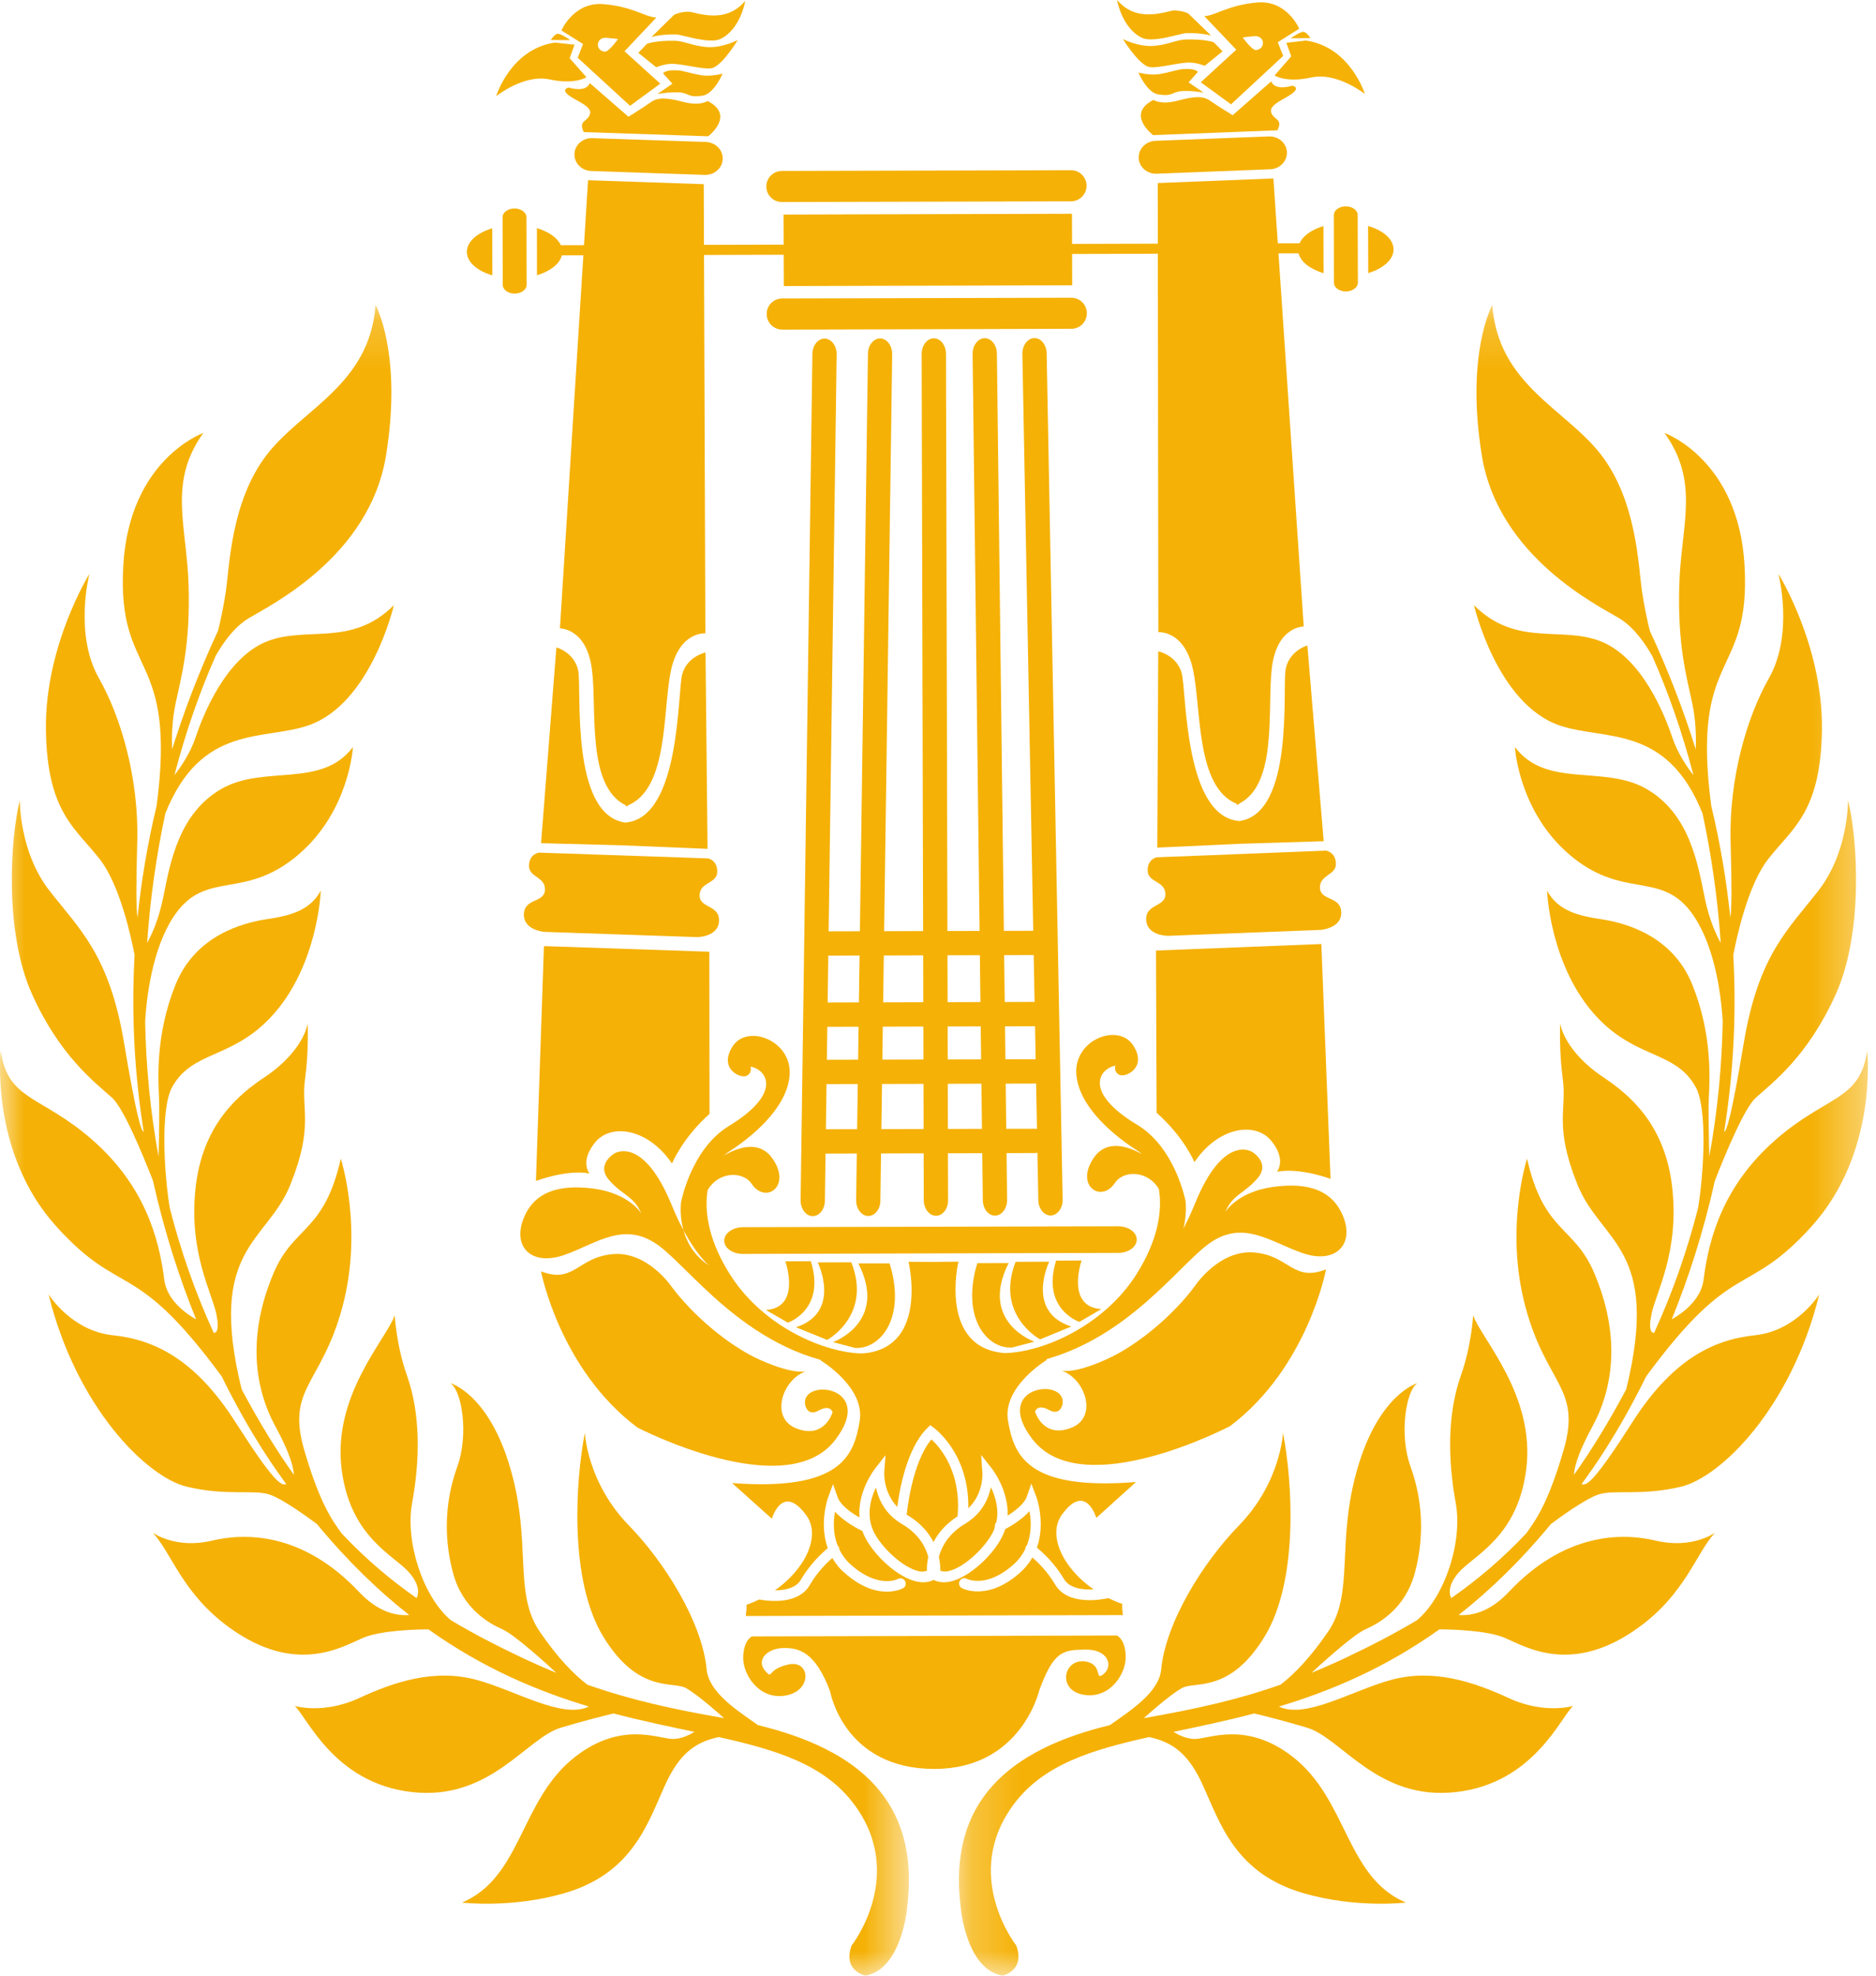 <?xml version="1.0" encoding="UTF-8"?>
<svg width="38px" height="40px" viewBox="0 0 38 40" version="1.1" xmlns="http://www.w3.org/2000/svg" xmlns:xlink="http://www.w3.org/1999/xlink">
    <!-- Generator: Sketch 56.3 (81716) - https://sketch.com -->
    <title>magistr magii</title>
    <desc>Created with Sketch.</desc>
    <defs>
        <polygon id="path-1" points="0 0.176 18.41 0.176 18.41 34 0 34"></polygon>
        <polygon id="path-3" points="0.224 0.176 18.635 0.176 18.635 34 0.224 34"></polygon>
    </defs>
    <g id="Page-1" stroke="none" stroke-width="1" fill="none" fill-rule="evenodd">
        <g id="2020-6-30-icons" transform="translate(-40, -1036)">
            <g id="magistr-magii" transform="translate(40, 1036)">
                <path d="M11.637,0.905 L11.539,1.178 L11.878,1.563 C11.878,1.563 11.649,1.72 11.131,1.608 C10.612,1.496 10.05,1.947 10.05,1.947 C10.05,1.947 10.341,0.994 11.24,0.862 L11.637,0.905" id="Fill-1" fill="#F5B105"></path>
                <path d="M13.658,0.297 C13.658,0.297 13.855,0.205 14.033,0.251 C14.5,0.373 14.828,0.328 15.096,0.018 C15.096,0.018 15.002,0.59 14.597,0.787 C14.372,0.898 13.817,0.702 13.706,0.698 C13.396,0.687 13.195,0.75 13.195,0.75 L13.658,0.297" id="Fill-3" fill="#F5B105"></path>
                <path d="M14.318,0.953 C14.039,0.932 13.857,0.83 13.677,0.826 C13.292,0.815 13.107,0.886 13.107,0.886 L12.929,1.069 L13.293,1.362 C13.293,1.362 13.481,1.277 13.674,1.294 C13.967,1.322 14.325,1.427 14.454,1.369 C14.668,1.27 14.944,0.81 14.944,0.81 C14.944,0.81 14.635,0.976 14.318,0.953" id="Fill-5" fill="#F5B105"></path>
                <path d="M13.317,1.904 C13.317,1.904 13.564,1.857 13.767,1.871 C13.966,1.888 13.936,1.983 14.234,1.936 C14.468,1.896 14.636,1.491 14.636,1.491 C14.636,1.491 14.401,1.556 14.2,1.523 C14.02,1.493 13.838,1.432 13.744,1.426 C13.47,1.404 13.431,1.486 13.431,1.486 L13.62,1.695 L13.317,1.904" id="Fill-7" fill="#F5B105"></path>
                <path d="M12.254,1.046 C12.171,1.043 12.107,0.979 12.109,0.902 C12.112,0.823 12.18,0.763 12.262,0.765 C12.344,0.769 12.519,0.79 12.519,0.79 C12.519,0.79 12.335,1.049 12.254,1.046 L12.254,1.046 Z M12.65,1.038 L13.295,0.355 C13.072,0.348 12.806,0.128 12.212,0.083 C11.617,0.04 11.373,0.617 11.373,0.617 L11.81,0.891 L11.702,1.169 L12.762,2.142 L13.374,1.694 L12.65,1.038 Z" id="Fill-9" fill="#F5B105"></path>
                <path d="M11.552,0.813 L11.156,0.81 C11.156,0.81 11.22,0.707 11.284,0.686 C11.347,0.664 11.552,0.813 11.552,0.813" id="Fill-11" fill="#F5B105"></path>
                <path d="M11.519,1.773 C11.519,1.773 11.358,1.802 11.514,1.925 C11.672,2.047 12.004,2.152 11.95,2.314 C11.893,2.477 11.71,2.435 11.825,2.674 L14.345,2.759 C14.345,2.759 14.905,2.334 14.331,2.044 C14.331,2.044 14.191,2.155 13.833,2.062 C13.476,1.968 13.315,1.973 13.175,2.074 C13.034,2.176 12.73,2.364 12.73,2.364 L11.946,1.682 C11.946,1.682 11.901,1.88 11.519,1.773" id="Fill-13" fill="#F5B105"></path>
                <path d="M14.639,3.22 C14.634,3.404 14.47,3.546 14.275,3.541 L11.978,3.462 C11.782,3.456 11.63,3.302 11.636,3.118 C11.642,2.934 11.805,2.79 12,2.797 L14.298,2.874 C14.492,2.882 14.647,3.036 14.639,3.22" id="Fill-15" fill="#F5B105"></path>
                <path d="M14.255,3.729 L11.912,3.649 L11.342,12.723 C11.342,12.723 11.876,12.713 11.988,13.537 C12.098,14.347 11.871,15.911 12.674,16.304 L12.672,16.326 C12.681,16.323 12.687,16.319 12.695,16.316 C12.702,16.321 12.707,16.325 12.714,16.327 L12.717,16.306 C13.544,15.967 13.421,14.391 13.587,13.591 C13.756,12.775 14.288,12.823 14.288,12.823 L14.255,3.729" id="Fill-17" fill="#F5B105"></path>
                <path d="M14.171,18.122 C14.18,17.853 14.521,17.893 14.528,17.656 C14.536,17.417 14.345,17.38 14.345,17.38 C14.345,17.38 14.104,17.372 13.764,17.359 L11.498,17.282 C11.158,17.272 10.916,17.263 10.916,17.263 C10.916,17.263 10.723,17.286 10.715,17.525 C10.707,17.764 11.049,17.746 11.039,18.016 C11.03,18.283 10.622,18.18 10.612,18.509 C10.601,18.838 11.032,18.867 11.032,18.867 L14.122,18.973 C14.122,18.973 14.553,18.972 14.565,18.643 C14.576,18.315 14.162,18.392 14.171,18.122" id="Fill-19" fill="#F5B105"></path>
                <path d="M14.332,17.186 L14.291,13.21 C14.291,13.21 13.92,13.286 13.819,13.652 C13.719,14.017 13.79,16.57 12.663,16.654 C11.543,16.493 11.787,13.951 11.712,13.578 C11.637,13.208 11.27,13.107 11.27,13.107 L10.96,17.071 L12.647,17.116 L14.332,17.186" id="Fill-21" fill="#F5B105"></path>
                <path d="M17.575,27.678 C15.35,27.603 14.075,25.777 13.367,25.236 C12.658,24.697 12.103,25.169 11.439,25.405 C10.773,25.641 10.389,25.253 10.595,24.697 C10.8,24.142 11.3,23.97 12.023,24.065 C12.747,24.161 12.99,24.567 12.99,24.567 C12.839,24.211 12.605,24.203 12.335,23.888 C12.064,23.574 12.446,23.353 12.446,23.353 C12.446,23.353 13.022,22.973 13.607,24.401 C13.985,25.324 14.363,25.622 14.363,25.622 C13.674,25.177 13.796,24.337 13.796,24.337 C13.796,24.337 13.997,23.265 14.763,22.798 C15.865,22.128 15.529,21.652 15.202,21.595 C15.202,21.595 15.245,21.714 15.126,21.78 C15.005,21.845 14.545,21.643 14.841,21.182 C15.138,20.726 16.041,21.061 15.995,21.762 C15.947,22.464 15.152,23.07 14.768,23.315 C14.386,23.56 13.954,24.506 14.801,25.825 C15.646,27.144 17.413,27.649 18.01,27.293 C18.01,27.293 18.512,27.709 17.575,27.678" id="Fill-23" fill="#F5B105"></path>
                <path d="M14.474,23.524 C14.474,23.524 15.246,22.89 15.644,23.452 C16.045,24.013 15.507,24.39 15.226,23.968 C14.943,23.546 13.794,23.809 14.384,25.354 C14.384,25.354 13.705,24.815 14.474,23.524" id="Fill-25" fill="#F5B105"></path>
                <path d="M14.372,22.551 L14.368,19.269 L11.018,19.155 L10.856,23.91 C10.856,23.91 11.473,23.672 11.94,23.758 C11.94,23.758 11.738,23.517 12.055,23.128 C12.374,22.74 13.12,22.836 13.612,23.557 C13.612,23.557 13.816,23.049 14.372,22.551" id="Fill-27" fill="#F5B105"></path>
                <path d="M13.597,26.042 C13.597,26.042 13.106,25.321 12.4,25.392 C11.694,25.462 11.629,25.998 10.959,25.74 C10.959,25.74 11.337,27.724 12.913,28.903 C12.913,28.903 15.91,30.458 16.915,29.157 C17.761,28.061 16.232,27.89 16.307,28.432 C16.307,28.432 16.345,28.69 16.583,28.558 C16.822,28.426 16.865,28.592 16.865,28.592 C16.865,28.592 16.704,29.149 16.126,28.918 C15.581,28.701 15.855,27.9 16.353,27.753 C16.353,27.753 16.139,27.863 15.399,27.534 C14.756,27.248 14.024,26.618 13.597,26.042" id="Fill-29" fill="#F5B105"></path>
                <path d="M18.017,25.578 C18.017,25.578 18.207,26.093 18.09,26.586 C17.975,27.078 17.624,27.313 17.318,27.29 L16.873,27.173 C16.873,27.173 17.998,26.773 17.386,25.579 L18.017,25.578" id="Fill-31" fill="#F5B105"></path>
                <path d="M17.244,25.557 L16.564,25.559 C16.564,25.559 17.059,26.564 16.123,26.872 L16.755,27.128 C16.755,27.128 17.669,26.634 17.244,25.557" id="Fill-33" fill="#F5B105"></path>
                <path d="M16.424,25.535 L15.908,25.537 C15.908,25.537 16.24,26.474 15.514,26.522 L15.959,26.779 C15.959,26.779 16.732,26.519 16.424,25.535" id="Fill-35" fill="#F5B105"></path>
                <path d="M23.025,25.096 C23.027,25.245 22.857,25.367 22.65,25.366 L15.048,25.387 C14.84,25.387 14.67,25.269 14.67,25.119 C14.669,24.97 14.839,24.848 15.048,24.846 L22.648,24.828 C22.856,24.828 23.026,24.947 23.025,25.096" id="Fill-37" fill="#F5B105"></path>
                <path d="M16.709,24.304 C16.709,24.479 16.599,24.62 16.464,24.622 C16.328,24.622 16.218,24.479 16.217,24.306 L16.456,7.172 C16.456,6.998 16.565,6.856 16.701,6.856 C16.837,6.855 16.947,6.997 16.947,7.172 L16.709,24.304" id="Fill-39" fill="#F5B105"></path>
                <path d="M17.833,24.301 C17.835,24.476 17.725,24.617 17.589,24.619 C17.453,24.619 17.342,24.477 17.342,24.302 L17.581,7.17 C17.579,6.996 17.69,6.854 17.826,6.852 C17.962,6.853 18.072,6.994 18.072,7.169 L17.833,24.301" id="Fill-41" fill="#F5B105"></path>
                <path d="M19.204,24.299 C19.206,24.472 19.096,24.614 18.96,24.615 C18.824,24.614 18.713,24.474 18.712,24.3 L18.669,7.168 C18.67,6.992 18.78,6.85 18.915,6.85 C19.051,6.849 19.162,6.99 19.162,7.167 L19.204,24.299" id="Fill-43" fill="#F5B105"></path>
                <path d="M20.4,24.295 C20.4,24.469 20.291,24.611 20.155,24.611 C20.019,24.613 19.908,24.471 19.908,24.295 L19.701,7.165 C19.701,6.99 19.811,6.848 19.946,6.847 C20.082,6.848 20.192,6.988 20.193,7.163 L20.4,24.295" id="Fill-45" fill="#F5B105"></path>
                <path d="M21.525,24.292 C21.526,24.466 21.416,24.608 21.28,24.609 C21.145,24.608 21.033,24.468 21.032,24.292 L20.709,7.162 C20.709,6.987 20.819,6.845 20.954,6.845 C21.09,6.844 21.2,6.986 21.201,7.162 L21.525,24.292" id="Fill-47" fill="#F5B105"></path>
                <path d="M21.195,19.09 C21.196,19.226 21.085,19.336 20.949,19.336 L16.731,19.348 C16.595,19.348 16.485,19.239 16.485,19.102 C16.484,18.966 16.594,18.856 16.73,18.856 L20.949,18.845 C21.084,18.845 21.196,18.954 21.195,19.09" id="Fill-49" fill="#F5B105"></path>
                <path d="M21.198,20.532 C21.199,20.667 21.089,20.778 20.953,20.777 L16.735,20.789 C16.599,20.789 16.489,20.68 16.489,20.543 C16.489,20.407 16.6,20.297 16.735,20.297 L20.952,20.285 C21.089,20.284 21.198,20.397 21.198,20.532" id="Fill-51" fill="#F5B105"></path>
                <path d="M21.202,21.692 C21.203,21.826 21.092,21.938 20.956,21.938 L16.74,21.949 C16.602,21.95 16.492,21.839 16.492,21.703 C16.49,21.568 16.601,21.458 16.738,21.456 L20.955,21.446 C21.09,21.448 21.201,21.556 21.202,21.692" id="Fill-53" fill="#F5B105"></path>
                <path d="M21.204,23.098 C21.204,23.234 21.096,23.343 20.959,23.345 L16.742,23.356 C16.606,23.356 16.496,23.245 16.496,23.109 C16.494,22.974 16.603,22.865 16.74,22.863 L20.958,22.853 C21.095,22.852 21.205,22.962 21.204,23.098" id="Fill-55" fill="#F5B105"></path>
                <path d="M22.015,6.341 C22.015,6.517 21.874,6.658 21.702,6.657 L15.845,6.674 C15.671,6.672 15.53,6.532 15.53,6.358 C15.529,6.184 15.669,6.044 15.843,6.043 L21.699,6.028 C21.874,6.028 22.015,6.168 22.015,6.341" id="Fill-57" fill="#F5B105"></path>
                <path d="M22.009,3.76 C22.009,3.934 21.868,4.076 21.695,4.076 L15.839,4.09 C15.664,4.091 15.524,3.951 15.523,3.777 C15.522,3.603 15.662,3.463 15.836,3.461 L21.693,3.446 C21.867,3.445 22.008,3.586 22.009,3.76" id="Fill-59" fill="#F5B105"></path>
                <polygon id="Fill-61" fill="#F5B105" points="21.718 5.776 15.877 5.791 15.872 4.344 21.714 4.328"></polygon>
                <path d="M20.506,27.281 L20.952,27.164 C20.952,27.164 19.825,26.769 20.431,25.572 L19.798,25.574 C19.798,25.574 19.613,26.089 19.731,26.581 C19.849,27.073 20.201,27.307 20.506,27.281 L20.506,27.281 Z M22.622,33.113 L15.232,33.131 C15.232,33.131 15.065,33.198 15.054,33.547 C15.042,33.9 15.376,34.426 15.919,34.327 C16.462,34.229 16.416,33.599 15.967,33.7 C15.517,33.803 15.666,34.014 15.502,33.831 C15.304,33.607 15.544,33.367 15.88,33.366 C16.172,33.364 16.512,33.433 16.814,34.241 C16.814,34.241 17.087,35.819 18.934,35.814 C20.686,35.809 21.049,34.229 21.049,34.229 C21.343,33.422 21.535,33.405 21.976,33.398 C22.451,33.387 22.552,33.728 22.358,33.89 C22.164,34.053 22.347,33.706 22.001,33.641 C21.548,33.558 21.4,34.215 21.942,34.311 C22.486,34.408 22.817,33.879 22.802,33.527 C22.791,33.176 22.622,33.113 22.622,33.113 L22.622,33.113 Z M23.13,0.765 C23.354,0.874 23.908,0.676 24.021,0.672 C24.331,0.659 24.532,0.721 24.532,0.721 L24.068,0.271 C24.068,0.271 23.869,0.179 23.692,0.227 C23.225,0.351 22.897,0.307 22.626,0 C22.626,0 22.725,0.569 23.13,0.765 L23.13,0.765 Z M21.068,27.117 L21.7,26.857 C20.762,26.555 21.252,25.545 21.252,25.545 L20.572,25.547 C20.152,26.627 21.068,27.117 21.068,27.117 L21.068,27.117 Z M22.746,32.699 C22.746,32.699 22.714,32.476 22.739,32.474 C22.638,32.442 22.543,32.4 22.45,32.356 C22.304,32.388 21.627,32.513 21.373,32.081 C21.221,31.824 21.028,31.632 20.912,31.534 C20.851,31.638 20.774,31.74 20.672,31.831 C20.01,32.427 19.504,32.164 19.482,32.153 C19.432,32.126 19.413,32.062 19.438,32.011 C19.465,31.957 19.528,31.937 19.578,31.963 C19.594,31.971 19.986,32.164 20.534,31.671 C20.64,31.575 20.716,31.469 20.769,31.36 C20.768,31.341 20.773,31.32 20.785,31.303 C20.789,31.297 20.795,31.292 20.801,31.287 C20.858,31.141 20.878,30.99 20.878,30.857 C20.879,30.757 20.866,30.672 20.852,30.596 C20.698,30.769 20.473,30.9 20.362,30.959 C20.348,31 20.332,31.04 20.314,31.08 C20.145,31.455 19.648,31.938 19.238,32.023 C19.115,32.047 19.005,32.034 18.911,31.987 C18.818,32.034 18.707,32.048 18.584,32.023 C18.174,31.943 17.676,31.461 17.504,31.086 C17.489,31.057 17.479,31.027 17.47,30.998 C17.413,30.972 17.11,30.822 16.914,30.607 C16.901,30.682 16.889,30.767 16.89,30.867 C16.89,31.001 16.911,31.152 16.97,31.298 C16.976,31.303 16.98,31.307 16.986,31.312 C16.998,31.331 17.002,31.35 17.002,31.372 C17.055,31.479 17.13,31.585 17.237,31.681 C17.789,32.17 18.18,31.973 18.195,31.966 C18.246,31.94 18.308,31.96 18.334,32.013 C18.361,32.065 18.343,32.128 18.293,32.155 C18.271,32.167 17.765,32.434 17.102,31.839 C16.996,31.749 16.92,31.648 16.86,31.543 C16.744,31.644 16.55,31.835 16.403,32.091 C16.172,32.487 15.594,32.423 15.378,32.384 C15.294,32.424 15.206,32.462 15.114,32.495 C15.137,32.495 15.106,32.718 15.106,32.718 L22.746,32.699 Z M21.864,26.763 L22.308,26.504 C21.582,26.459 21.908,25.521 21.908,25.521 L21.392,25.523 C21.09,26.507 21.864,26.763 21.864,26.763 L21.864,26.763 Z M25.785,24.031 C25.062,24.131 24.82,24.538 24.82,24.538 C24.97,24.179 25.204,24.169 25.473,23.855 C25.742,23.539 25.359,23.319 25.359,23.319 C25.359,23.319 24.781,22.944 24.203,24.374 C24.122,24.571 24.045,24.733 23.969,24.876 C24.051,24.57 24.013,24.311 24.013,24.311 C24.013,24.311 23.807,23.24 23.04,22.776 C21.932,22.112 22.267,21.636 22.594,21.575 C22.594,21.575 22.55,21.695 22.671,21.76 C22.789,21.825 23.252,21.62 22.952,21.163 C22.653,20.705 21.752,21.045 21.802,21.747 C21.853,22.449 22.65,23.051 23.036,23.294 C23.066,23.313 23.097,23.337 23.128,23.366 C22.87,23.219 22.428,23.053 22.16,23.435 C21.764,23.999 22.303,24.371 22.584,23.949 C22.754,23.691 23.246,23.688 23.474,24.074 C23.547,24.513 23.459,25.105 23.017,25.804 C22.359,26.839 21.138,27.377 20.351,27.395 C19.004,27.29 19.413,25.544 19.413,25.544 L18.908,25.549 L18.403,25.546 C18.403,25.546 18.97,27.901 16.678,27.314 L16.623,27.543 C16.623,27.543 17.53,28.084 17.413,28.775 C17.297,29.463 17.042,30.194 14.829,30.026 L15.635,30.748 C15.635,30.748 15.846,30.013 16.332,30.679 C16.632,31.087 16.322,31.762 15.696,32.199 C15.901,32.197 16.125,32.153 16.222,31.984 C16.407,31.666 16.647,31.445 16.767,31.345 C16.585,30.837 16.772,30.321 16.776,30.313 L16.873,30.048 L16.968,30.315 C17.024,30.473 17.242,30.629 17.41,30.724 C17.366,30.199 17.709,29.753 17.728,29.73 L17.937,29.462 L17.911,29.806 C17.911,29.825 17.89,30.211 18.176,30.509 C18.212,30.208 18.359,29.329 18.781,28.915 L18.843,28.855 L18.911,28.904 C18.942,28.927 19.633,29.435 19.614,30.537 C19.929,30.235 19.902,29.821 19.898,29.8 L19.874,29.457 L20.084,29.723 C20.103,29.745 20.433,30.175 20.41,30.686 C20.566,30.587 20.747,30.446 20.798,30.305 L20.89,30.037 L20.991,30.303 C20.994,30.309 21.183,30.825 21.004,31.334 C21.124,31.433 21.366,31.654 21.552,31.969 C21.662,32.158 21.93,32.192 22.153,32.179 C21.524,31.747 21.214,31.075 21.51,30.666 C21.993,29.998 22.207,30.731 22.207,30.731 L23.011,30.005 C20.798,30.184 20.537,29.455 20.418,28.766 C20.299,28.077 21.203,27.533 21.203,27.533 L21.198,27.517 C22.846,27.053 23.848,25.669 24.448,25.209 C25.152,24.666 25.711,25.135 26.377,25.368 C27.042,25.6 27.426,25.209 27.217,24.654 C27.006,24.1 26.508,23.931 25.785,24.031 L25.785,24.031 Z M25.414,25.359 C24.709,25.291 24.221,26.013 24.221,26.013 C23.799,26.595 23.067,27.226 22.426,27.515 C21.689,27.85 21.474,27.74 21.474,27.74 C21.973,27.884 22.254,28.683 21.708,28.904 C21.13,29.138 20.966,28.581 20.966,28.581 C20.966,28.581 21.009,28.415 21.248,28.546 C21.487,28.679 21.524,28.418 21.524,28.418 C21.596,27.878 20.068,28.055 20.919,29.146 C21.931,30.443 24.918,28.872 24.918,28.872 C26.491,27.685 26.86,25.7 26.86,25.7 C26.188,25.962 26.121,25.424 25.414,25.359 L25.414,25.359 Z M18.867,29.142 C18.47,29.616 18.37,30.624 18.37,30.636 C18.368,30.645 18.365,30.652 18.362,30.662 C18.365,30.666 18.367,30.667 18.372,30.669 C18.649,30.833 18.812,31.033 18.909,31.221 C19,31.045 19.15,30.859 19.397,30.699 C19.401,30.627 19.407,30.553 19.407,30.485 C19.405,29.717 19.028,29.29 18.867,29.142 L18.867,29.142 Z M19.199,31.812 C19.539,31.743 19.983,31.305 20.128,30.989 C20.139,30.964 20.145,30.938 20.151,30.914 C20.146,30.877 20.156,30.843 20.183,30.818 C20.195,30.755 20.203,30.692 20.202,30.633 C20.201,30.434 20.138,30.25 20.072,30.111 C20.021,30.342 19.895,30.644 19.548,30.851 C19.208,31.055 19.072,31.319 19.018,31.52 C19.044,31.643 19.048,31.743 19.047,31.799 C19.09,31.817 19.138,31.824 19.199,31.812 L19.199,31.812 Z M17.743,30.117 C17.677,30.256 17.613,30.441 17.614,30.639 C17.615,30.756 17.636,30.875 17.69,30.995 C17.835,31.311 18.286,31.746 18.622,31.814 C18.684,31.827 18.732,31.817 18.776,31.801 C18.774,31.743 18.776,31.644 18.803,31.521 C18.748,31.319 18.612,31.056 18.27,30.856 C17.921,30.65 17.794,30.349 17.743,30.117 L17.743,30.117 Z M24.02,1.269 C24.212,1.249 24.401,1.333 24.401,1.333 L24.764,1.039 L24.584,0.855 C24.584,0.855 24.398,0.787 24.014,0.8 C23.834,0.805 23.653,0.908 23.375,0.929 C23.057,0.954 22.746,0.791 22.746,0.791 C22.746,0.791 23.026,1.248 23.241,1.345 C23.37,1.403 23.726,1.298 24.02,1.269 L24.02,1.269 Z M23.451,3.706 L23.463,12.8 C23.463,12.8 23.994,12.75 24.167,13.563 C24.337,14.363 24.222,15.941 25.052,16.275 L25.053,16.296 C25.062,16.293 25.067,16.289 25.074,16.285 C25.081,16.287 25.088,16.292 25.096,16.294 L25.095,16.273 C25.897,15.875 25.659,14.312 25.765,13.5 C25.875,12.675 26.408,12.685 26.408,12.685 L25.794,3.613 L23.451,3.706 Z M23.462,1.911 C23.762,1.958 23.731,1.862 23.932,1.845 C24.133,1.829 24.38,1.875 24.38,1.875 L24.075,1.667 L24.264,1.457 C24.264,1.457 24.224,1.378 23.952,1.4 C23.857,1.407 23.676,1.468 23.496,1.499 C23.295,1.534 23.06,1.469 23.06,1.469 C23.06,1.469 23.229,1.875 23.462,1.911 L23.462,1.911 Z M24.323,1.666 L24.936,2.112 L25.992,1.132 L25.882,0.855 L26.317,0.581 C26.317,0.581 26.072,0.003 25.477,0.05 C24.882,0.097 24.617,0.32 24.394,0.327 L25.042,1.006 L24.323,1.666 Z M25.43,0.732 C25.511,0.729 25.58,0.789 25.583,0.867 C25.586,0.944 25.523,1.01 25.44,1.013 C25.357,1.017 25.172,0.758 25.172,0.758 C25.172,0.758 25.347,0.735 25.43,0.732 L25.43,0.732 Z M26.056,0.867 L26.155,1.14 L25.818,1.528 C25.818,1.528 26.048,1.683 26.565,1.568 C27.082,1.455 27.646,1.901 27.646,1.901 C27.646,1.901 27.351,0.949 26.452,0.821 L26.056,0.867 Z M26.951,23.867 L26.765,19.113 L23.416,19.245 L23.428,22.529 C23.986,23.022 24.194,23.529 24.194,23.529 C24.682,22.807 25.429,22.707 25.748,23.094 C26.069,23.48 25.866,23.723 25.866,23.723 C26.332,23.634 26.951,23.867 26.951,23.867 L26.951,23.867 Z M27.168,18.468 C27.155,18.137 26.748,18.244 26.737,17.975 C26.728,17.706 27.069,17.723 27.06,17.483 C27.051,17.245 26.856,17.222 26.856,17.222 C26.856,17.222 26.616,17.232 26.275,17.245 L24.01,17.335 C23.67,17.346 23.43,17.357 23.43,17.357 C23.43,17.357 23.238,17.394 23.247,17.633 C23.257,17.873 23.596,17.828 23.606,18.098 C23.617,18.367 23.203,18.293 23.217,18.621 C23.23,18.95 23.661,18.947 23.661,18.947 L26.75,18.827 C26.75,18.827 27.181,18.796 27.168,18.468 L27.168,18.468 Z M23.43,3.517 L25.728,3.427 C25.922,3.42 26.075,3.265 26.067,3.082 C26.061,2.897 25.896,2.755 25.7,2.762 L23.405,2.851 C23.211,2.859 23.058,3.015 23.065,3.198 C23.072,3.382 23.236,3.524 23.43,3.517 L23.43,3.517 Z M26.544,0.771 C26.544,0.771 26.479,0.668 26.415,0.647 C26.352,0.626 26.147,0.774 26.147,0.774 L26.544,0.771 Z M26.176,1.735 C25.795,1.844 25.75,1.647 25.75,1.647 L24.969,2.333 C24.969,2.333 24.664,2.146 24.523,2.047 C24.383,1.945 24.221,1.94 23.864,2.036 C23.507,2.132 23.366,2.022 23.366,2.022 C22.794,2.312 23.358,2.736 23.358,2.736 L25.876,2.638 C25.991,2.399 25.807,2.441 25.75,2.28 C25.694,2.117 26.026,2.01 26.182,1.887 C26.341,1.763 26.176,1.735 26.176,1.735 L26.176,1.735 Z M25.108,16.623 C23.979,16.543 24.038,13.991 23.935,13.625 C23.833,13.261 23.461,13.187 23.461,13.187 L23.442,17.161 L25.126,17.083 L26.812,17.031 L26.482,13.068 C26.482,13.068 26.117,13.17 26.043,13.544 C25.969,13.915 26.227,16.456 25.108,16.623 L25.108,16.623 Z" id="Fill-63" fill="#F5B105"></path>
                <path d="M10.667,5.766 C10.667,5.864 10.559,5.943 10.425,5.944 C10.292,5.944 10.184,5.865 10.184,5.768 L10.18,4.398 C10.181,4.3 10.288,4.221 10.421,4.221 C10.555,4.221 10.662,4.3 10.664,4.396 L10.667,5.766" id="Fill-65" fill="#F5B105"></path>
                <path d="M27.505,5.724 C27.504,5.821 27.397,5.899 27.263,5.9 C27.13,5.901 27.021,5.822 27.02,5.727 L27.018,4.354 C27.018,4.257 27.125,4.179 27.259,4.178 C27.392,4.178 27.5,4.256 27.501,4.353 L27.505,5.724" id="Fill-67" fill="#F5B105"></path>
                <path d="M26.808,4.577 C26.568,4.65 26.389,4.775 26.324,4.926 L11.361,4.965 C11.292,4.815 11.114,4.69 10.876,4.619 L10.877,5.573 C11.144,5.492 11.338,5.344 11.38,5.17 L26.304,5.129 C26.348,5.304 26.542,5.451 26.81,5.531 L26.808,5.043 C26.81,5.036 26.813,5.032 26.812,5.027 C26.813,5.02 26.808,5.017 26.808,5.011 L26.808,4.577 M27.712,4.575 L27.715,5.529 C28.018,5.437 28.228,5.257 28.228,5.049 C28.227,4.842 28.017,4.664 27.712,4.575 M9.457,5.099 C9.457,5.308 9.667,5.484 9.973,5.575 L9.97,4.622 C9.666,4.714 9.456,4.893 9.457,5.099" id="Fill-69" fill="#F5B105"></path>
                <g id="Group-73" transform="translate(0, 6)">
                    <mask id="mask-2" fill="white">
                        <use xlink:href="#path-1"></use>
                    </mask>
                    <g id="Clip-72"></g>
                    <path d="M15.353,28.927 C14.933,28.63 14.358,28.266 14.314,27.799 C14.223,26.848 13.47,25.636 12.74,24.886 C11.888,24.011 11.847,23.007 11.847,23.007 C11.66,23.97 11.518,25.99 12.223,27.141 C12.928,28.292 13.632,28.034 13.891,28.175 C14.149,28.316 14.666,28.786 14.666,28.786 C13.62,28.604 12.771,28.416 11.898,28.109 C11.628,27.904 11.302,27.572 10.937,27.041 C10.391,26.249 10.778,25.244 10.338,23.73 C9.898,22.214 9.122,22.003 9.122,22.003 C9.352,22.144 9.502,23.034 9.263,23.694 C8.964,24.522 9.024,25.278 9.176,25.844 C9.369,26.566 9.898,26.865 10.179,26.988 C10.436,27.101 11.145,27.753 11.27,27.869 C11.046,27.777 10.816,27.676 10.578,27.564 C10.068,27.323 9.588,27.075 9.131,26.802 C8.561,26.321 8.206,25.205 8.347,24.434 C8.506,23.571 8.524,22.637 8.242,21.844 C8.029,21.246 7.995,20.629 7.995,20.629 C7.836,21.104 6.73,22.242 6.92,23.747 C7.096,25.139 7.995,25.491 8.294,25.844 C8.522,26.112 8.475,26.287 8.439,26.356 C7.904,25.982 7.4,25.556 6.918,25.043 C6.73,24.781 6.479,24.444 6.163,23.36 C5.793,22.091 6.515,22.038 6.938,20.452 C7.361,18.867 6.903,17.458 6.903,17.458 C6.568,18.955 5.952,18.814 5.546,19.766 C4.999,21.05 5.159,22.109 5.581,22.884 C5.904,23.475 5.95,23.758 5.953,23.86 C5.594,23.354 5.242,22.782 4.893,22.125 C4.893,22.125 4.894,22.126 4.894,22.126 C4.19,19.255 5.405,19.167 5.881,17.986 C6.364,16.787 6.092,16.471 6.18,15.837 C6.255,15.3 6.233,14.727 6.233,14.727 C6.145,15.132 5.773,15.534 5.37,15.802 C4.842,16.154 4.102,16.753 3.961,18.057 C3.82,19.36 4.295,20.171 4.384,20.611 C4.454,20.964 4.366,20.989 4.329,20.985 C3.948,20.154 3.655,19.306 3.438,18.454 C3.316,17.702 3.254,16.434 3.485,16.013 C3.89,15.273 4.677,15.447 5.476,14.604 C6.444,13.582 6.498,12.032 6.498,12.032 C6.268,12.454 5.846,12.543 5.388,12.613 C4.93,12.684 3.961,12.93 3.556,13.935 C3.15,14.938 3.203,15.837 3.221,16.225 C3.232,16.483 3.221,17.06 3.212,17.418 C3.043,16.498 2.957,15.58 2.94,14.681 C2.976,14.049 3.13,13.056 3.591,12.454 C4.225,11.627 4.979,12.221 6.057,11.292 C7.079,10.411 7.149,9.125 7.149,9.125 C6.515,9.97 5.352,9.478 4.489,9.97 C3.626,10.464 3.45,11.451 3.309,12.155 C3.216,12.622 3.068,12.933 2.98,13.09 C3.043,12.178 3.171,11.298 3.349,10.469 C4.078,8.647 5.342,9.001 6.251,8.685 C7.519,8.244 7.978,6.253 7.978,6.253 C7.114,7.117 6.198,6.659 5.388,6.994 C4.578,7.328 4.119,8.456 3.961,8.932 C3.85,9.262 3.647,9.55 3.533,9.694 C3.764,8.808 4.051,7.994 4.368,7.28 C4.497,7.051 4.725,6.707 5.035,6.518 C5.441,6.271 7.484,5.285 7.819,3.223 C8.154,1.162 7.608,0.176 7.608,0.176 C7.484,1.796 6.128,2.272 5.405,3.206 C4.683,4.14 4.648,5.461 4.578,5.954 C4.53,6.283 4.46,6.595 4.418,6.767 C4.038,7.586 3.73,8.389 3.486,9.173 C3.478,8.95 3.48,8.598 3.556,8.244 C3.679,7.663 3.855,7.064 3.82,5.848 C3.784,4.633 3.397,3.77 4.119,2.766 C4.119,2.766 2.623,3.295 2.498,5.443 C2.364,7.758 3.588,7.15 3.173,10.312 C2.986,11.09 2.861,11.846 2.786,12.578 C2.757,12.393 2.755,11.969 2.78,11.045 C2.816,9.759 2.446,8.508 2.005,7.734 C1.494,6.835 1.811,5.619 1.811,5.619 C1.811,5.619 0.913,7.064 0.93,8.755 C0.948,10.446 1.53,10.764 2.023,11.398 C2.435,11.928 2.662,12.999 2.726,13.336 C2.655,14.62 2.736,15.819 2.911,16.915 C2.861,16.907 2.758,16.58 2.516,15.132 C2.217,13.335 1.618,12.824 1.001,12.032 C0.384,11.239 0.402,10.2 0.402,10.2 C0.208,10.975 0.085,12.878 0.649,14.128 C1.212,15.379 1.917,15.909 2.27,16.225 C2.502,16.433 2.887,17.362 3.101,17.911 C3.334,18.966 3.646,19.907 3.973,20.713 C3.775,20.601 3.379,20.328 3.327,19.906 C3.22,19.053 2.921,18.004 1.882,17.088 C0.843,16.172 0.156,16.295 0.014,15.273 C0.014,15.273 -0.214,17.335 1.142,18.832 C2.477,20.305 2.703,19.442 4.489,21.864 C5.106,23.117 5.654,23.843 5.693,23.9 C5.729,23.951 5.765,24 5.8,24.05 C5.696,24.08 5.556,24.025 4.771,22.796 C3.961,21.527 3.133,21.122 2.287,21.034 C1.442,20.946 0.984,20.206 0.984,20.206 C1.547,22.496 2.974,23.906 3.784,24.1 C4.595,24.293 5.141,24.152 5.458,24.258 C5.741,24.352 6.303,24.768 6.421,24.857 C7.038,25.604 7.664,26.207 8.289,26.698 C8.04,26.717 7.667,26.65 7.273,26.231 C6.128,25.016 4.962,25.033 4.295,25.192 C3.556,25.368 3.097,25.033 3.097,25.033 C3.485,25.456 3.696,26.266 4.648,26.953 C5.976,27.913 6.903,27.358 7.343,27.165 C7.695,27.01 8.407,26.99 8.678,26.988 C9.79,27.78 10.893,28.24 11.93,28.551 C11.386,28.811 10.455,28.228 9.651,28.01 C8.806,27.782 7.995,28.046 7.273,28.38 C6.55,28.715 5.969,28.539 5.969,28.539 C6.216,28.75 6.762,30.107 8.347,30.283 C9.933,30.459 10.655,29.191 11.36,28.979 C11.812,28.844 12.205,28.744 12.429,28.691 C13.003,28.842 13.552,28.955 14.067,29.064 C13.958,29.13 13.795,29.208 13.632,29.208 C13.35,29.208 12.596,28.839 11.66,29.561 C10.532,30.43 10.579,32.003 9.358,32.52 C9.358,32.52 10.361,32.639 11.424,32.332 C12.81,31.933 13.116,30.923 13.468,30.148 C13.747,29.534 14.057,29.274 14.559,29.169 C15.739,29.431 16.7,29.728 17.296,30.524 C18.376,31.962 17.25,33.389 17.25,33.389 C17.062,33.906 17.532,34 17.532,34 C18.283,33.859 18.378,32.591 18.378,32.591 C18.632,30.47 17.393,29.422 15.353,28.927" id="Fill-71" fill="#F5B105" mask="url(#mask-2)"></path>
                </g>
                <g id="Group-76" transform="translate(19.2, 6)">
                    <mask id="mask-4" fill="white">
                        <use xlink:href="#path-3"></use>
                    </mask>
                    <g id="Clip-75"></g>
                    <path d="M3.282,28.927 C3.702,28.63 4.277,28.266 4.321,27.799 C4.412,26.848 5.165,25.636 5.895,24.886 C6.747,24.011 6.788,23.007 6.788,23.007 C6.975,23.97 7.117,25.99 6.412,27.141 C5.707,28.292 5.003,28.034 4.744,28.175 C4.486,28.316 3.969,28.786 3.969,28.786 C5.015,28.604 5.864,28.416 6.737,28.109 C7.007,27.904 7.333,27.572 7.698,27.041 C8.244,26.249 7.857,25.244 8.297,23.73 C8.737,22.214 9.513,22.003 9.513,22.003 C9.283,22.144 9.133,23.034 9.372,23.694 C9.671,24.522 9.611,25.278 9.459,25.844 C9.266,26.566 8.737,26.865 8.456,26.988 C8.199,27.101 7.49,27.753 7.365,27.869 C7.589,27.777 7.819,27.676 8.057,27.564 C8.567,27.323 9.047,27.075 9.504,26.802 C10.074,26.321 10.429,25.205 10.288,24.434 C10.129,23.571 10.111,22.637 10.393,21.844 C10.606,21.246 10.64,20.629 10.64,20.629 C10.799,21.104 11.905,22.242 11.715,23.747 C11.539,25.139 10.64,25.491 10.341,25.844 C10.113,26.112 10.16,26.287 10.196,26.356 C10.731,25.982 11.235,25.556 11.717,25.043 C11.905,24.781 12.156,24.444 12.472,23.36 C12.842,22.091 12.12,22.038 11.697,20.452 C11.274,18.867 11.732,17.458 11.732,17.458 C12.067,18.955 12.683,18.814 13.089,19.766 C13.636,21.05 13.476,22.109 13.054,22.884 C12.731,23.475 12.685,23.758 12.682,23.86 C13.041,23.354 13.393,22.782 13.742,22.125 C13.742,22.125 13.741,22.126 13.741,22.126 C14.445,19.255 13.23,19.167 12.754,17.986 C12.271,16.787 12.543,16.471 12.455,15.837 C12.38,15.3 12.402,14.727 12.402,14.727 C12.49,15.132 12.862,15.534 13.265,15.802 C13.793,16.154 14.533,16.753 14.674,18.057 C14.815,19.36 14.34,20.171 14.251,20.611 C14.181,20.964 14.269,20.989 14.306,20.985 C14.687,20.154 14.98,19.306 15.197,18.454 C15.319,17.702 15.381,16.434 15.15,16.013 C14.745,15.273 13.958,15.447 13.159,14.604 C12.191,13.582 12.137,12.032 12.137,12.032 C12.367,12.454 12.789,12.543 13.247,12.613 C13.705,12.684 14.674,12.93 15.079,13.935 C15.485,14.938 15.432,15.837 15.414,16.225 C15.403,16.483 15.414,17.06 15.423,17.418 C15.592,16.498 15.678,15.58 15.695,14.681 C15.659,14.049 15.505,13.056 15.044,12.454 C14.41,11.627 13.656,12.221 12.578,11.292 C11.556,10.411 11.486,9.125 11.486,9.125 C12.12,9.97 13.283,9.478 14.146,9.97 C15.009,10.464 15.185,11.451 15.326,12.155 C15.419,12.622 15.566,12.933 15.655,13.09 C15.592,12.178 15.464,11.298 15.286,10.469 C14.557,8.647 13.293,9.001 12.384,8.685 C11.116,8.244 10.657,6.253 10.657,6.253 C11.521,7.117 12.437,6.659 13.247,6.994 C14.057,7.328 14.516,8.456 14.674,8.932 C14.785,9.262 14.988,9.55 15.102,9.694 C14.871,8.808 14.584,7.994 14.267,7.28 C14.138,7.051 13.91,6.707 13.6,6.518 C13.194,6.271 11.151,5.285 10.816,3.223 C10.481,1.162 11.027,0.176 11.027,0.176 C11.151,1.796 12.507,2.272 13.23,3.206 C13.952,4.14 13.987,5.461 14.057,5.954 C14.105,6.283 14.175,6.595 14.217,6.767 C14.597,7.586 14.905,8.389 15.149,9.173 C15.157,8.95 15.155,8.598 15.079,8.244 C14.956,7.663 14.78,7.064 14.815,5.848 C14.851,4.633 15.238,3.77 14.516,2.766 C14.516,2.766 16.012,3.295 16.137,5.443 C16.271,7.758 15.047,7.15 15.462,10.312 C15.649,11.09 15.774,11.846 15.849,12.578 C15.878,12.393 15.88,11.969 15.855,11.045 C15.819,9.759 16.189,8.508 16.63,7.734 C17.141,6.835 16.824,5.619 16.824,5.619 C16.824,5.619 17.722,7.064 17.705,8.755 C17.687,10.446 17.105,10.764 16.612,11.398 C16.2,11.928 15.973,12.999 15.909,13.336 C15.98,14.62 15.899,15.819 15.724,16.915 C15.774,16.907 15.877,16.58 16.119,15.132 C16.418,13.335 17.017,12.824 17.634,12.032 C18.251,11.239 18.233,10.2 18.233,10.2 C18.427,10.975 18.55,12.878 17.986,14.128 C17.423,15.379 16.718,15.909 16.365,16.225 C16.133,16.433 15.748,17.362 15.534,17.911 C15.301,18.966 14.989,19.907 14.662,20.713 C14.86,20.601 15.256,20.328 15.308,19.906 C15.415,19.053 15.713,18.004 16.753,17.088 C17.792,16.172 18.479,16.295 18.621,15.273 C18.621,15.273 18.849,17.335 17.493,18.832 C16.158,20.305 15.932,19.442 14.146,21.864 C13.529,23.117 12.981,23.843 12.942,23.9 C12.906,23.951 12.87,24 12.835,24.05 C12.939,24.08 13.079,24.025 13.864,22.796 C14.674,21.527 15.502,21.122 16.348,21.034 C17.193,20.946 17.651,20.206 17.651,20.206 C17.088,22.496 15.661,23.906 14.851,24.1 C14.04,24.293 13.494,24.152 13.177,24.258 C12.894,24.352 12.332,24.768 12.214,24.857 C11.597,25.604 10.971,26.207 10.346,26.698 C10.595,26.717 10.968,26.65 11.362,26.231 C12.507,25.016 13.673,25.033 14.34,25.192 C15.079,25.368 15.537,25.033 15.537,25.033 C15.15,25.456 14.939,26.266 13.987,26.953 C12.659,27.913 11.732,27.358 11.292,27.165 C10.94,27.01 10.228,26.99 9.957,26.988 C8.845,27.78 7.742,28.24 6.705,28.551 C7.249,28.811 8.18,28.228 8.984,28.01 C9.829,27.782 10.64,28.046 11.362,28.38 C12.085,28.715 12.666,28.539 12.666,28.539 C12.419,28.75 11.873,30.107 10.288,30.283 C8.702,30.459 7.98,29.191 7.275,28.979 C6.823,28.844 6.43,28.744 6.206,28.691 C5.632,28.842 5.083,28.955 4.568,29.064 C4.677,29.13 4.84,29.208 5.003,29.208 C5.285,29.208 6.039,28.839 6.975,29.561 C8.103,30.43 8.056,32.003 9.277,32.52 C9.277,32.52 8.274,32.639 7.211,32.332 C5.825,31.933 5.519,30.923 5.167,30.148 C4.888,29.534 4.578,29.274 4.076,29.169 C2.896,29.431 1.935,29.728 1.339,30.524 C0.259,31.962 1.385,33.389 1.385,33.389 C1.573,33.906 1.103,34 1.103,34 C0.352,33.859 0.257,32.591 0.257,32.591 C0.003,30.47 1.242,29.422 3.282,28.927" id="Fill-74" fill="#F5B105" mask="url(#mask-4)"></path>
                </g>
            </g>
        </g>
    </g>
</svg>
